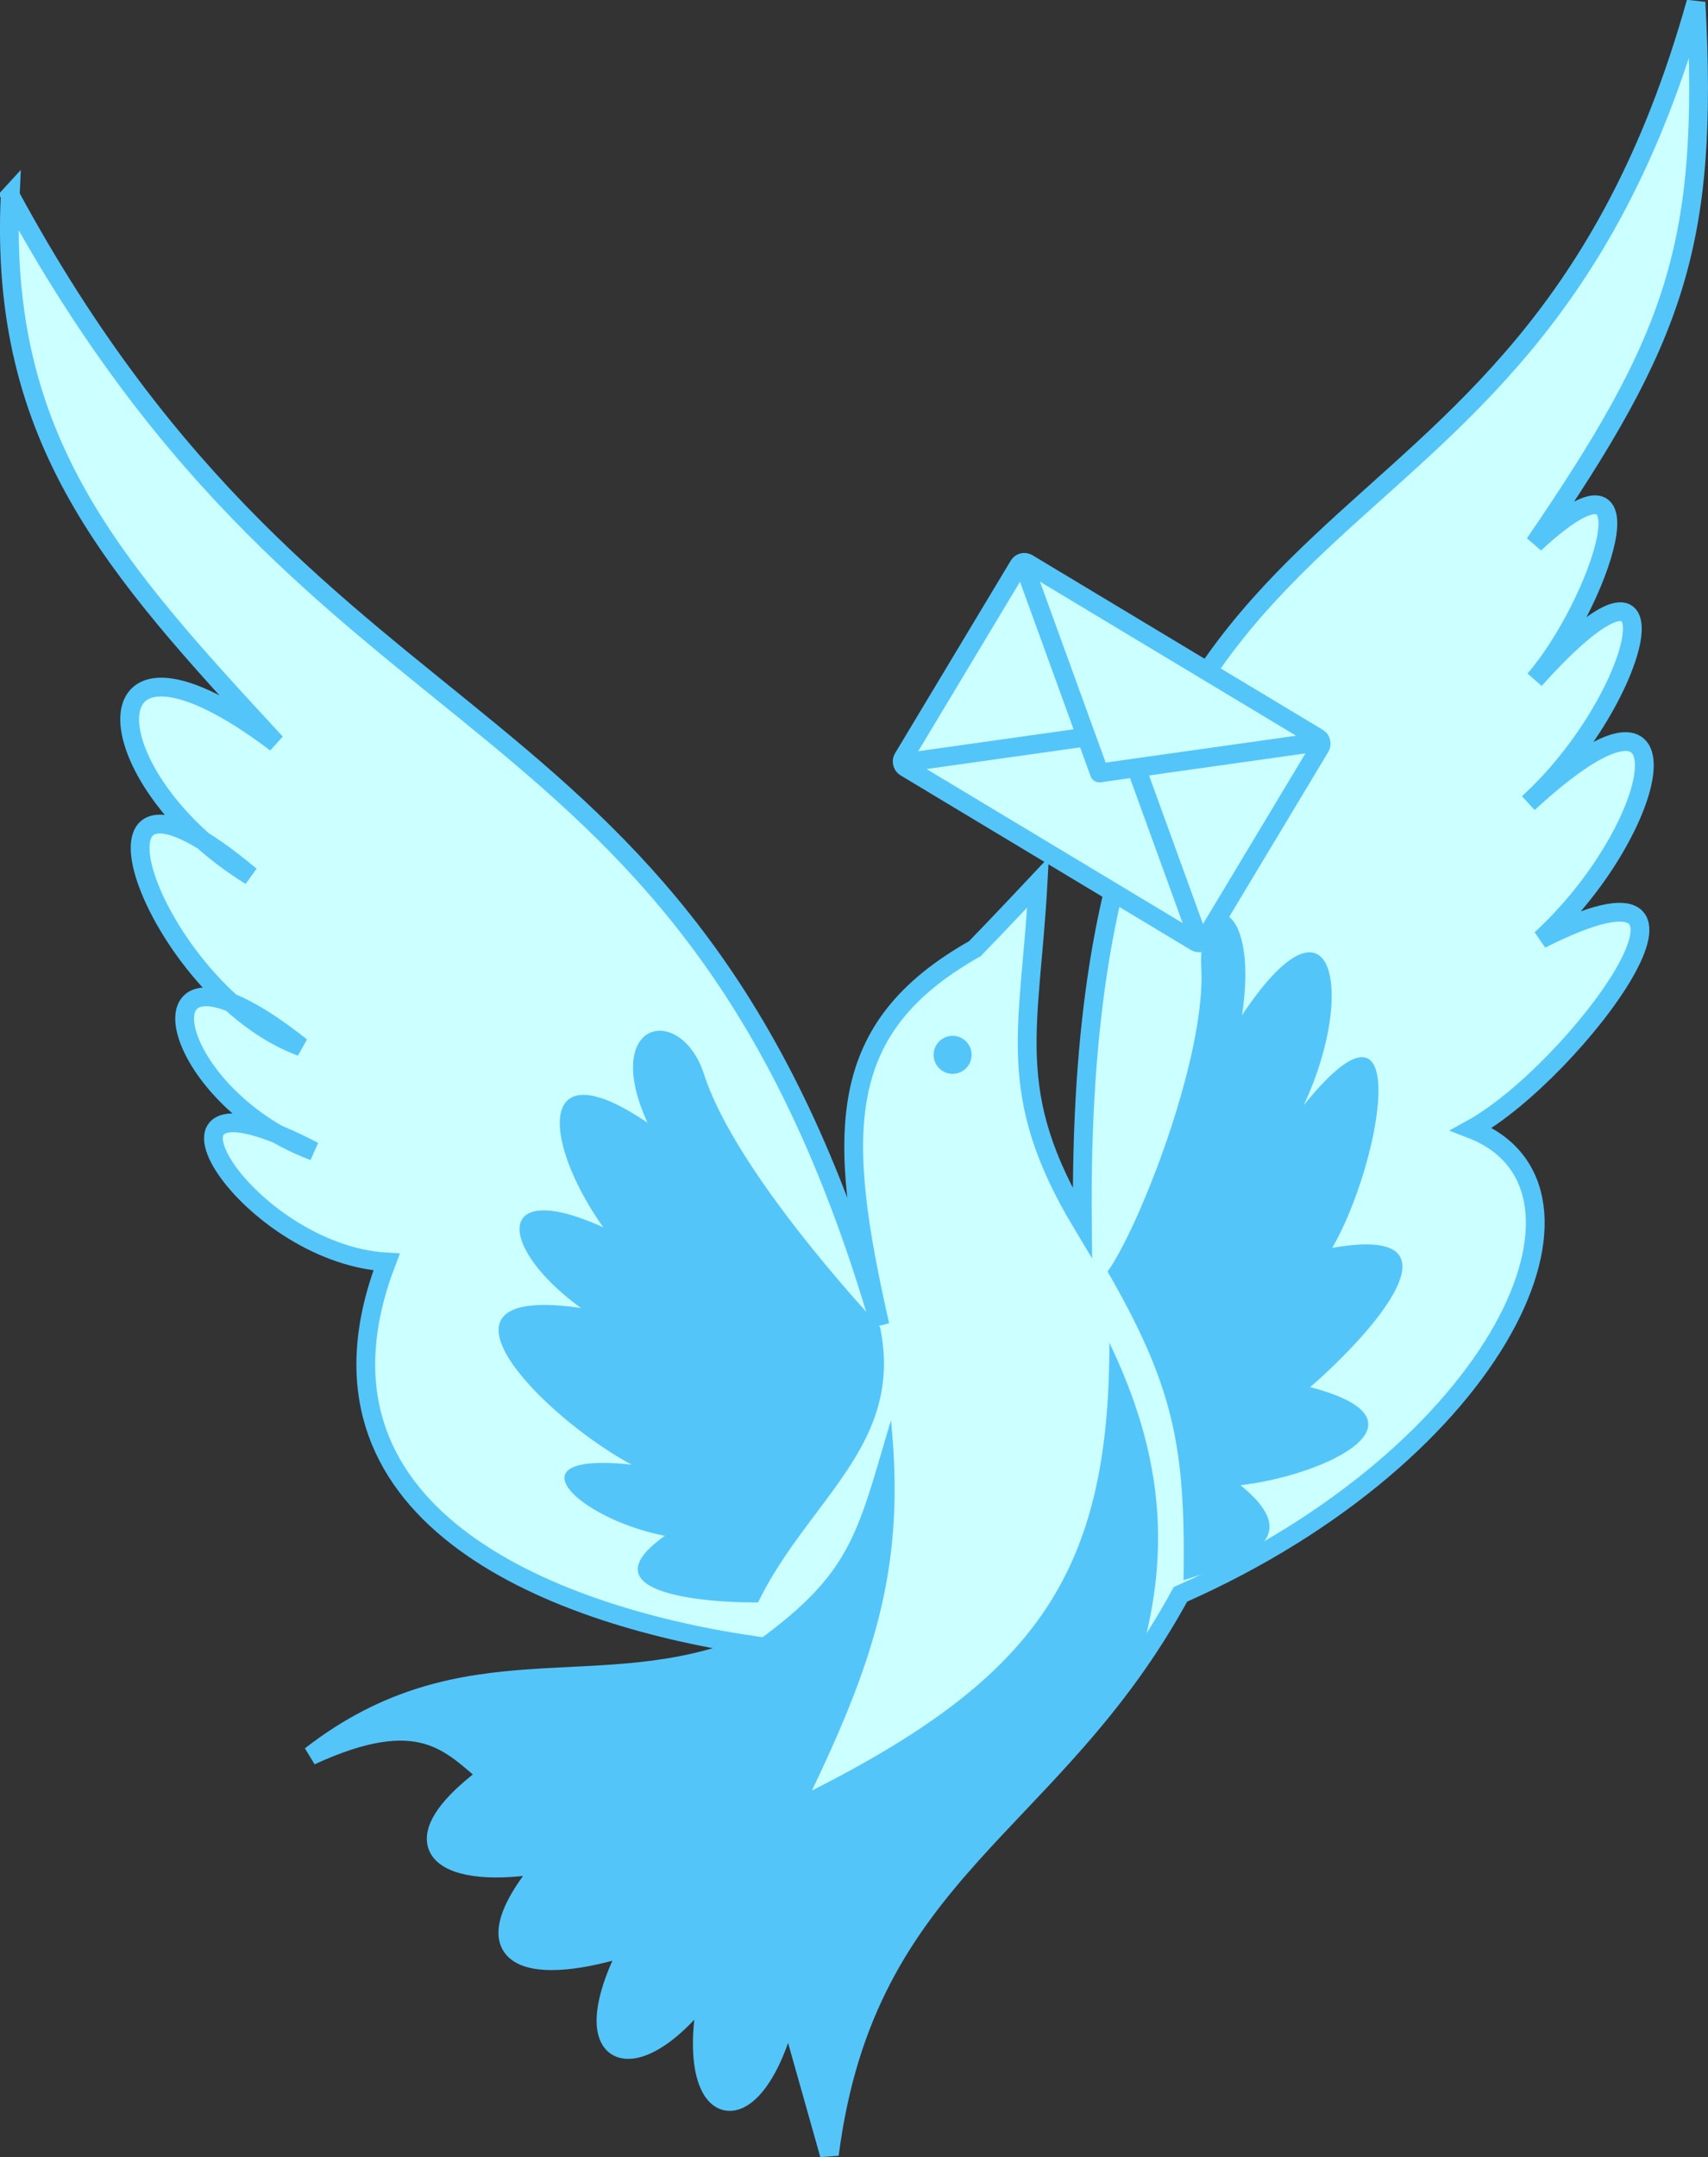 <svg xmlns="http://www.w3.org/2000/svg" viewBox="0 0 629.82 794.92"><rect x="0" y="0" width="629.82" height="794.92" fill="#333333" stroke="none"/><path d="M3.749 72.019c116.995 215.804 249.937 173.496 320.734 416.354-16.145-71.174-16.78-109.595 34.987-138.787 7.874-8.068 23.327-24.492 23.327-24.492-2.983 54.564-12.86 77.385 16.328 125.957-3.07-300.553 161.32-218.642 226.257-450.183 4.856 89.25-7.733 123.865-59.48 199.433 46.784-43.335 23.324 23.054 0 50.149 56.199-62.572 39.75 7.179-2.333 45.485 63.117-58.178 49.212 9.197 4.665 50.149 77.935-39.248 12.604 48.95-25.659 69.977 55.059 21.22 11.265 119.057-107.296 171.441-47.065 86.428-115.876 101.125-129.456 206.43l-15.161-53.65c-12.061 50.116-40.21 42.935-29.157-8.164-26.423 36.296-52.093 28.734-29.157-15.162-35.112 11.375-62.671 7.057-31.49-30.323-36.111 6.447-57.678-5.281-20.992-32.655-13.76-11.233-24.553-25.765-65.31-6.998 57.256-44.427 106.546-17.932 162.112-40.82-74.335-11.184-169.627-48.443-134.122-141.119-52.677-3.072-98.75-78.382-26.825-40.82-56.13-21.012-68.742-89.311-4.665-38.488-54.347-19.833-91.914-124.375-18.66-62.978-58.873-36.189-63.08-103.656 9.33-48.983C42.246 209.438-.576 162.722 3.76 72.007z" stroke="#54c5f9" stroke-width="6.927" fill="#cff"/><path d="M450.629 336.873c-4.234-.13-8.291 6.806-7.649 19.988 1.621 33.278-23.236 96.021-34.565 111.702 24.576 42.67 28.813 65.09 27.998 113.723 23.5-7.304 45.464-15.267 20.998-34.996 31.559-3.704 73.116-23.759 25.69-36.152 19.952-17.148 60.883-60.542 8.153-51.305 18.336-31.686 30.621-103.462-10.535-52.532 19.594-41.721 10.953-83.825-22.73-33.194 3.77-25.217-1.917-37.068-7.36-37.234zm-207.38 42.949c-8.552.051-14.718 11.493-4.474 33.916-41.3-28.072-38.775 6.823-16.308 38.534-40.144-18.277-39.273 7.116-8.226 29.73-62.73-9.21-14 40.125 18.689 57.727-45.905-5.006-19.845 19.997 12.267 26.195-30.554 21.661 16.937 24.753 34.348 24.534 18.499-37.874 54.014-58.07 44.956-101.457-10.288-11.197-53.895-59.305-64.872-93.085-3.52-10.83-10.53-16.127-16.38-16.091zm108.022 1.876a7 7 0 00-7 7 7 7 0 007 6.999 7 7 0 006.999-7 7 7 0 00-7-7zm57.799 113.074c.16 85.703-27.952 123.646-109.682 165.03 24.42-50.963 34.359-84.97 29.152-136.455-12.674 42.278-14.026 56.27-51.306 82.84h-.577c-55.564 22.886-104.887-3.585-162.143 40.843 40.76-18.767 51.618-4.234 65.375 6.999-36.687 27.374-15.113 39.063 20.999 32.616-31.182 37.38-3.652 41.682 31.461 30.307-22.936 43.896 2.729 51.523 29.153 15.226-11.054 51.098 17.09 58.272 29.152 8.154l15.148 53.617c12.176-94.424 68.806-116.012 114.3-181.77 10.968-37.64 10.058-73.658-11.04-117.404z" fill="#54c5f9"/><g transform="rotate(31.006 1750.601 -711.582) scale(1.157)"><rect rx="2.037" ry="2.037" height="75.761" width="112.13" y="676.59" x="904.09" fill="#cff"/><path d="M903.83 752.35l56.063-45.452 56.064 45.452" stroke-linejoin="round" stroke="#54c5f9" stroke-width="5.989" fill="none"/><path d="M904.09 676.59l56.063 45.452 56.063-45.452" stroke-linejoin="round" stroke="#54c5f9" stroke-width="5.989" fill="#cff"/><rect rx="2.037" ry="2.037" height="75.761" width="112.13" y="676.59" x="904.09" stroke="#54c5f9" stroke-width="5.989" fill="none"/></g></svg>